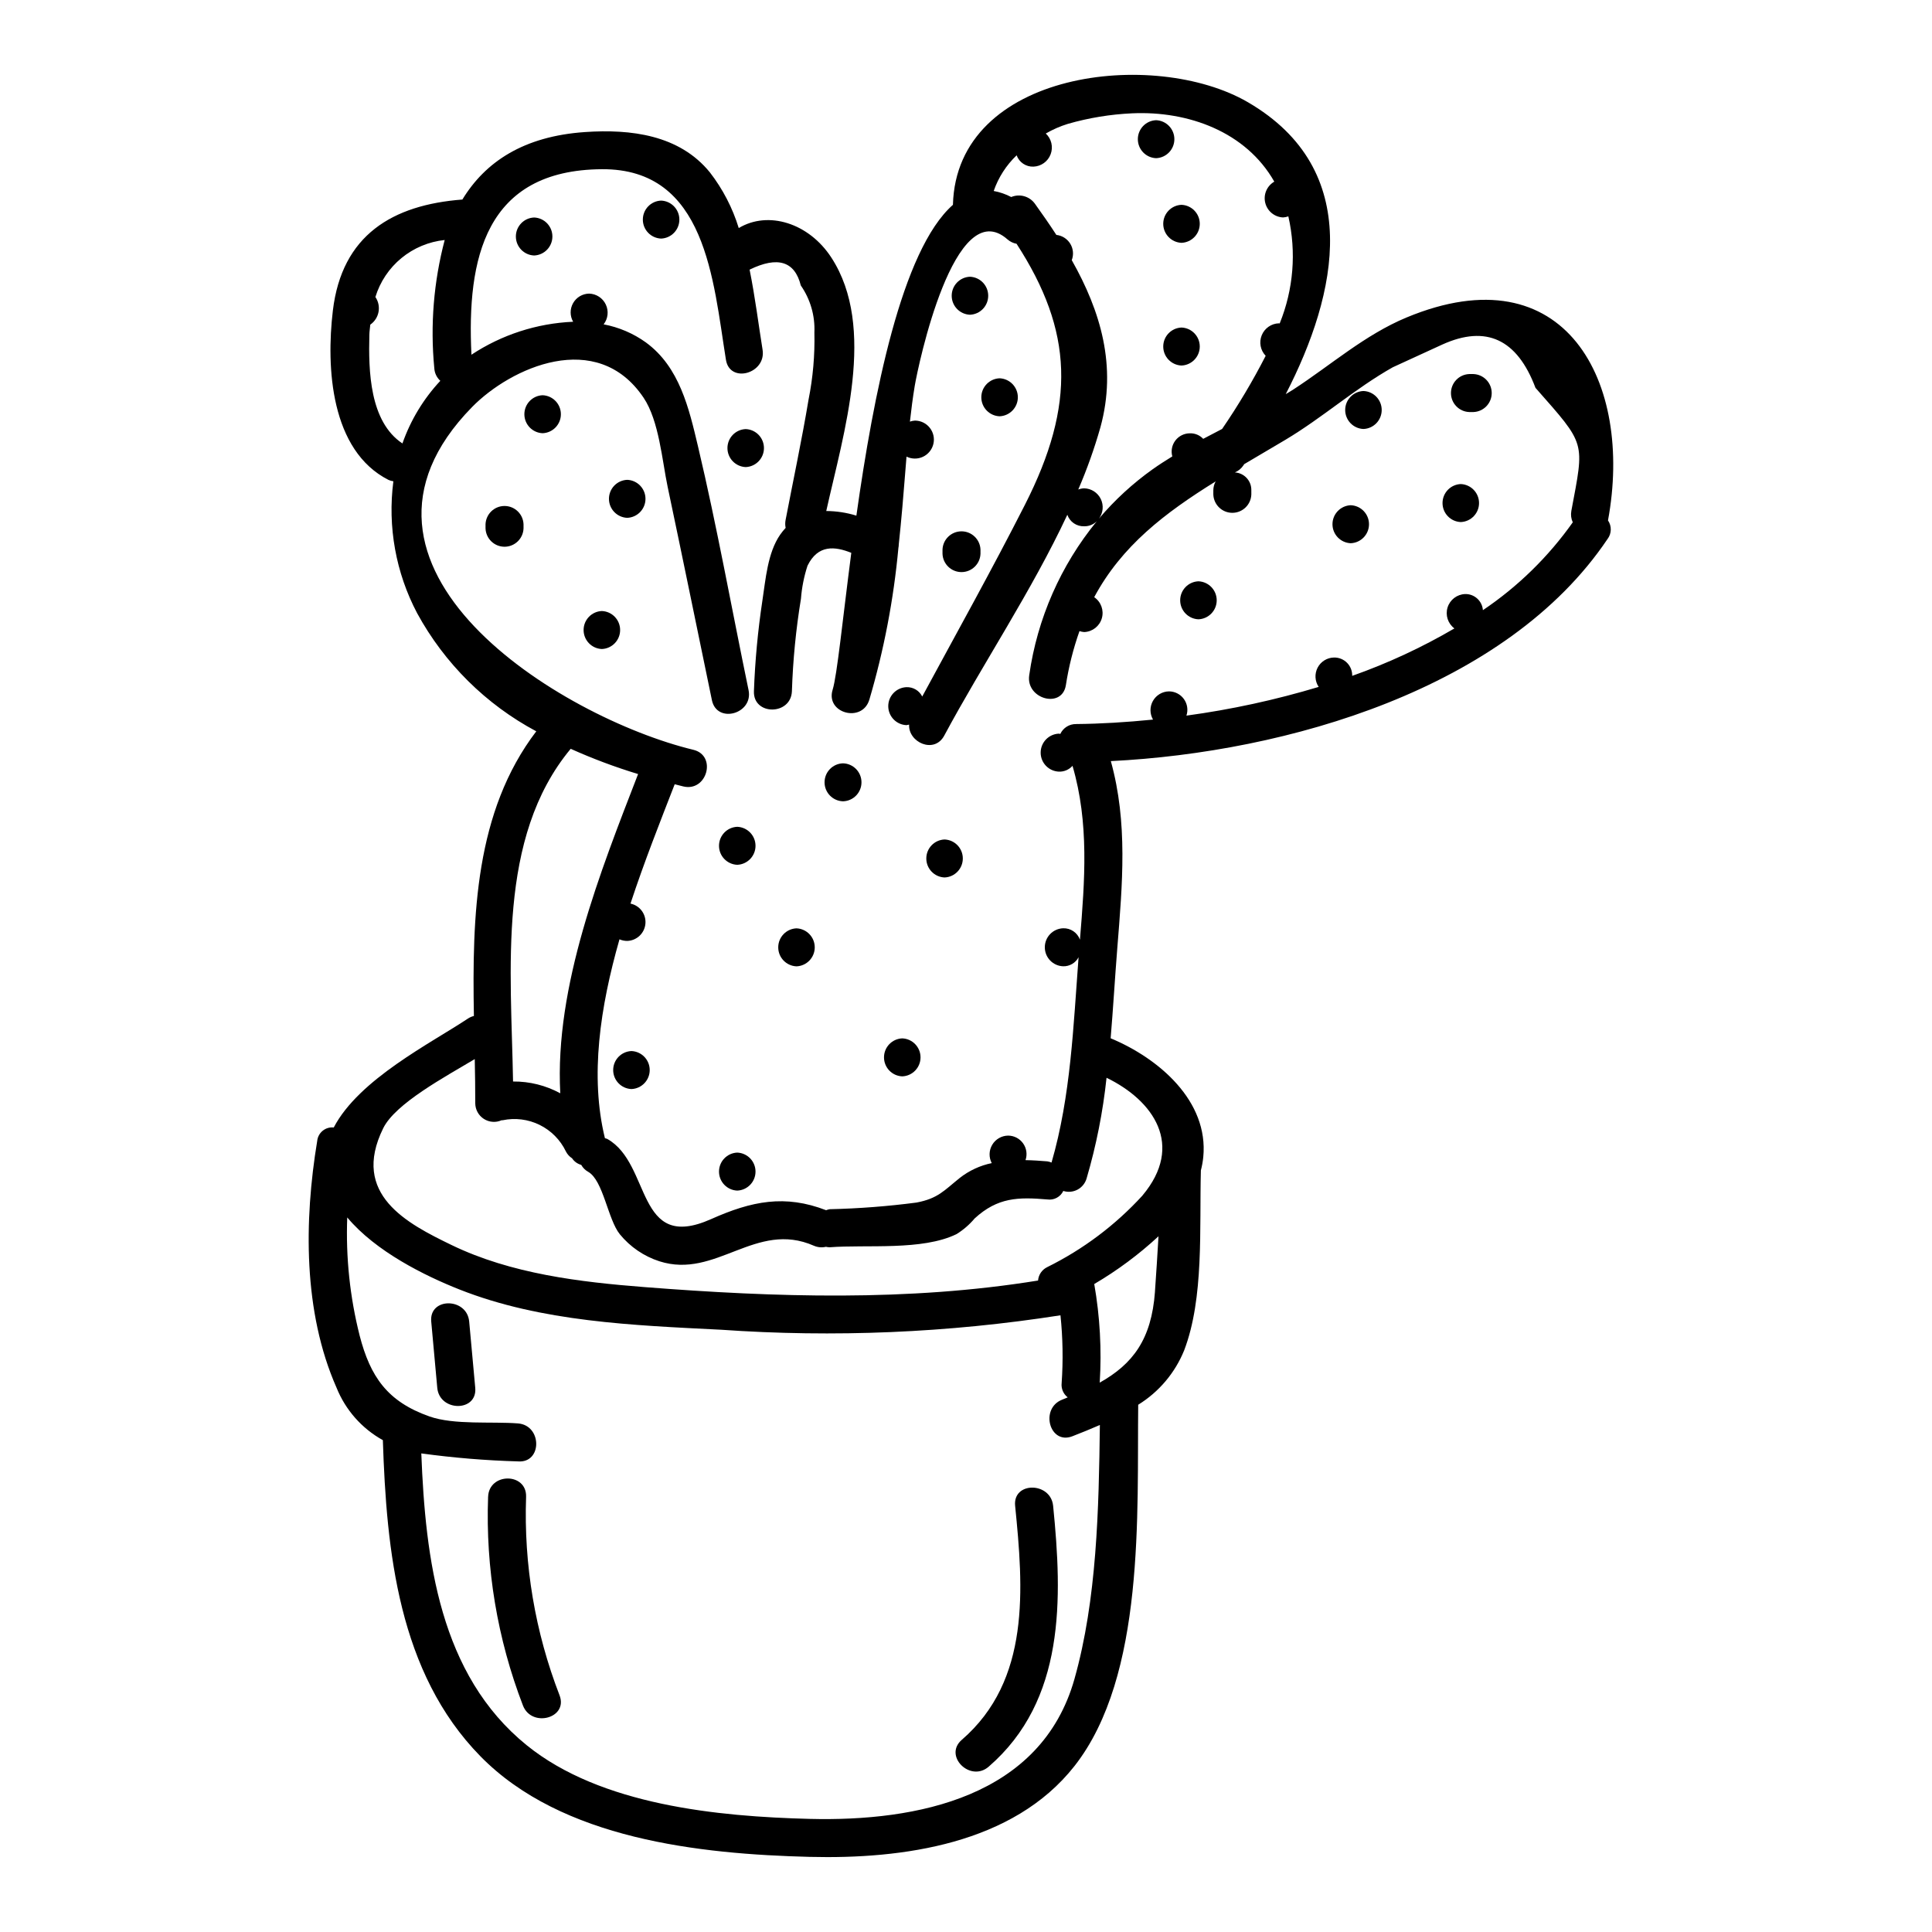 <?xml version="1.0" encoding="UTF-8"?>
<!-- Uploaded to: ICON Repo, www.svgrepo.com, Generator: ICON Repo Mixer Tools -->
<svg fill="#000000" width="800px" height="800px" version="1.1" viewBox="144 144 512 512" xmlns="http://www.w3.org/2000/svg">
 <g>
  <path d="m516.76 228.13c-11.062 4.602-20.074 12.625-30.008 19.086-0.66 0.43-1.344 0.824-2.016 1.234 13.777-26.73 20.832-59.402-10.043-77.367-24.711-14.371-77.23-8.398-78.156 27.199-13.621 12.012-21.074 50.418-25.586 82.367v0.004c-2.586-0.801-5.277-1.211-7.984-1.23 4.613-20.793 13.414-48.625 1.34-67.176-5.969-9.164-16.742-12.484-24.527-7.809h-0.004c-1.641-5.34-4.231-10.34-7.648-14.754-8.094-9.961-21.004-11.516-33.086-10.688-16.297 1.113-26.441 7.918-32.508 17.883-18.5 1.414-31.922 9.387-34.32 29.414-1.812 15.121-0.594 37.129 14.773 44.902l-0.004-0.004c0.406 0.176 0.828 0.293 1.266 0.352-1.559 12.023 0.641 24.234 6.297 34.957 7.246 13.293 18.219 24.176 31.574 31.305-16.215 21.285-17.008 48.805-16.531 75.438-0.57 0.137-1.109 0.375-1.598 0.699-9.75 6.496-28.844 16.035-35.543 28.852v-0.004c-1.055-0.109-2.109 0.203-2.934 0.875s-1.344 1.641-1.449 2.695c-3.496 21.129-3.738 45.332 5.117 65.379 2.371 5.914 6.711 10.828 12.281 13.914 0.961 29.438 4.133 61.602 25.84 83.762 21.57 22.02 58.121 25.938 87.293 26.676 24.551 0.617 53.867-3.356 70.148-24.066 18.812-23.934 16.559-67.258 16.895-95.754 5.488-3.387 9.758-8.438 12.18-14.418 5.293-13.871 4.019-32.273 4.426-47.668h-0.004c0.305-1.164 0.52-2.348 0.641-3.543 1.457-14.84-11.754-26.172-24.547-31.488 0.668-7.914 1.125-15.867 1.754-23.773 1.371-17.156 2.832-33.355-1.703-49.68 46.66-2.32 104.95-19.152 131.64-58.875h0.004c1.086-1.445 1.129-3.418 0.109-4.91 6.773-36.605-11.238-71.305-53.375-53.785zm-103.34-42.969c0.668 1.863 2.473 3.074 4.449 3 2.051-0.074 3.852-1.375 4.566-3.297 0.719-1.922 0.207-4.086-1.293-5.481 1.852-1.07 3.816-1.926 5.859-2.559 5.547-1.594 11.262-2.531 17.027-2.793 14.879-0.676 30.176 4.902 37.672 18.105-1.961 1.133-2.938 3.422-2.398 5.617 0.539 2.195 2.465 3.773 4.723 3.871 0.477-0.027 0.949-0.125 1.398-0.285 2.164 9.473 1.359 19.383-2.297 28.383-0.082 0-0.133-0.043-0.219-0.043h-0.004c-2.004 0.07-3.781 1.316-4.535 3.176-0.754 1.859-0.344 3.988 1.047 5.438-3.434 6.699-7.289 13.172-11.543 19.383-1.676 0.863-3.348 1.738-5.012 2.621-0.902-0.969-2.18-1.5-3.5-1.465-1.516-0.008-2.945 0.695-3.867 1.898-0.918 1.199-1.223 2.766-0.82 4.223-1.762 1.082-3.508 2.199-5.195 3.394-5.269 3.754-10.055 8.148-14.238 13.086 1.113-1.508 1.301-3.512 0.477-5.199-0.82-1.688-2.516-2.777-4.391-2.824-0.539 0.016-1.07 0.125-1.574 0.316 2.32-5.375 4.285-10.898 5.883-16.531 4.422-16.207 0.023-30.742-7.606-44.254v0.004c0.551-1.434 0.402-3.043-0.395-4.352-0.801-1.309-2.164-2.176-3.688-2.34-1.805-2.781-3.703-5.512-5.664-8.238-1.422-2-4.035-2.746-6.297-1.801-1.457-0.766-3.023-1.305-4.644-1.602 1.246-3.59 3.328-6.832 6.078-9.453zm-162.77 76.359c-8.727-5.805-9.008-19.285-8.766-28.82 0.023-0.957 0.172-1.77 0.246-2.668 2.387-1.652 2.992-4.922 1.352-7.32 1.238-4.043 3.641-7.633 6.906-10.32 3.269-2.688 7.254-4.352 11.461-4.789-2.922 11.074-3.856 22.578-2.754 33.977 0.07 1.281 0.645 2.481 1.594 3.34-4.457 4.777-7.879 10.426-10.039 16.594zm44.59 80.922c5.805 2.609 11.77 4.844 17.859 6.691-9.922 25.672-22.148 56.172-20.621 84.602-3.836-2.09-8.145-3.164-12.516-3.125-0.492-29.488-4.336-64.586 15.277-88.168zm133.5 246.52c-8.844 31.246-41.645 37.785-70.148 37.062-24.305-0.613-55.383-3.621-75.016-19.523-23.086-18.699-26.832-49.281-27.926-77.336v0.004c8.496 1.164 17.047 1.871 25.621 2.117 6.461 0.508 6.426-9.566 0-10.066-6.938-0.547-16.926 0.457-23.461-1.848-11.184-3.938-15.688-10.574-18.5-21.422v-0.004c-2.586-10.227-3.691-20.773-3.289-31.316 7.559 9.055 20.629 15.496 29.762 19.105 21.758 8.602 46.078 9.484 69.148 10.652v-0.004c30.082 2.117 60.309 0.84 90.105-3.816 0.625 5.965 0.727 11.973 0.312 17.957-0.168 1.457 0.445 2.898 1.609 3.793-0.5 0.199-0.941 0.395-1.453 0.602-5.984 2.309-3.387 12.047 2.676 9.711 2.41-0.934 4.863-1.93 7.297-2.992-0.281 22.215-0.766 46.172-6.738 67.324zm21.336-102.62c-0.926 12.633-5.879 19.152-14.641 24.07 0.547-8.738 0.059-17.508-1.449-26.133 6.117-3.59 11.824-7.832 17.027-12.652-0.293 4.914-0.59 9.816-0.945 14.719zm-3.305-25.516c-7.176 7.844-15.746 14.281-25.273 18.988-1.371 0.672-2.285 2.019-2.406 3.543-34.418 5.578-69.555 4.449-104.22 1.742-17.234-1.344-35.426-3.516-51.215-11.16-11.707-5.676-26.766-13.383-18.105-30.941 3.223-6.555 16.348-13.594 24.262-18.328 0.078 3.938 0.141 7.871 0.133 11.711 0.012 1.672 0.867 3.231 2.273 4.137s3.176 1.039 4.703 0.359h0.281c3.316-0.699 6.769-0.262 9.809 1.234 3.039 1.5 5.488 3.977 6.953 7.031 0.375 0.742 0.938 1.367 1.637 1.816 0.57 0.859 1.434 1.48 2.43 1.75 0.426 0.762 1.055 1.395 1.816 1.82 4.035 2.266 5.223 12.652 8.422 16.574 2.738 3.348 6.383 5.832 10.496 7.156 15.016 4.785 25.508-10.91 40.934-4.121h0.004c1 0.43 2.109 0.527 3.172 0.277 0.32 0.074 0.645 0.117 0.977 0.125 9.891-0.758 24.516 0.953 33.633-3.484 1.809-1.121 3.43-2.523 4.801-4.152 6.113-5.609 11.543-5.695 19.285-5.035 1.746 0.25 3.449-0.664 4.211-2.254 1.258 0.395 2.625 0.266 3.789-0.359 1.16-0.625 2.023-1.695 2.387-2.961 2.559-8.715 4.328-17.645 5.285-26.676 12.398 6.016 20.723 17.848 9.516 31.207zm114.04-178.42c-6.465 9.145-14.539 17.039-23.828 23.297-0.18-2.457-2.262-4.34-4.723-4.273-2.144 0.082-4.004 1.508-4.641 3.555-0.633 2.051 0.094 4.277 1.812 5.555-8.609 5.039-17.68 9.25-27.086 12.57 0.035-1.297-0.461-2.551-1.375-3.469-0.914-0.918-2.164-1.418-3.461-1.391-1.828 0.039-3.488 1.074-4.332 2.695-0.84 1.625-0.73 3.578 0.289 5.094-11.469 3.449-23.188 5.996-35.051 7.609 0.496-1.488 0.246-3.125-0.672-4.398-0.918-1.273-2.394-2.027-3.961-2.027-1.766 0.031-3.379 0.996-4.246 2.531-0.867 1.539-0.859 3.418 0.027 4.945-7.059 0.707-13.918 1.121-20.355 1.18l-0.004 0.004c-1.797-0.039-3.449 0.984-4.211 2.617-0.133 0-0.227-0.074-0.367-0.074v-0.004c-2.703 0.109-4.84 2.332-4.84 5.035 0 2.707 2.137 4.93 4.84 5.035 1.371 0.047 2.688-0.52 3.602-1.539 4.434 15.133 3.258 30.383 1.969 46.074-0.668-1.875-2.481-3.102-4.473-3.023-2.703 0.109-4.836 2.332-4.836 5.035 0 2.707 2.133 4.926 4.836 5.035 1.715 0.055 3.312-0.875 4.109-2.394-1.383 18.234-2.051 36.793-7.164 54.406-0.348-0.145-0.711-0.25-1.086-0.312-1.895-0.16-3.848-0.293-5.812-0.328 0.52-1.496 0.281-3.148-0.637-4.438-0.918-1.293-2.402-2.059-3.984-2.059-1.727 0.023-3.316 0.945-4.199 2.43-0.883 1.488-0.934 3.324-0.129 4.856-3.07 0.633-5.957 1.969-8.43 3.894-4.199 3.367-5.805 5.488-11.516 6.562-7.633 1-15.312 1.59-23.008 1.762-0.324 0.059-0.637 0.148-0.941 0.266-10.898-4.207-19.68-2.461-30.488 2.363-20.055 8.938-15.707-14.625-27.504-21.254v-0.004c-0.203-0.078-0.41-0.145-0.625-0.199-4.019-16.41-1.258-34.789 3.859-52.691h0.004c0.648 0.281 1.352 0.426 2.062 0.422 2.527-0.09 4.59-2.051 4.809-4.57s-1.48-4.805-3.957-5.324c3.664-11.133 7.926-21.867 11.715-31.625 0.754 0.188 1.516 0.395 2.269 0.574 6.297 1.523 8.98-8.184 2.676-9.707-35.031-8.465-100.2-48.414-58.648-90.828 10.234-10.449 33.082-20.902 45.461-2.473 4.098 6.098 4.922 16.715 6.375 23.617 3.981 18.828 7.82 37.691 11.73 56.535 1.316 6.34 11.02 3.656 9.711-2.676-4.465-21.512-8.34-43.242-13.406-64.617-2.387-10.066-4.883-20.984-13.777-27.496h0.004c-3.344-2.406-7.176-4.047-11.227-4.812 1.168-1.5 1.391-3.531 0.578-5.25-0.809-1.723-2.519-2.84-4.422-2.894-1.762 0.027-3.375 0.984-4.246 2.519-0.871 1.531-0.867 3.41 0.012 4.938-9.609 0.414-18.926 3.434-26.953 8.734-1.242-25.402 3.574-48.973 34.605-49.16 27.617-0.164 29.441 29.422 32.84 50.512 1.027 6.375 10.73 3.668 9.707-2.676-1.059-6.57-1.969-13.949-3.438-21.219 7.445-3.629 11.969-2.231 13.57 4.191 2.539 3.656 3.805 8.047 3.602 12.496 0.141 5.957-0.379 11.91-1.547 17.754-1.777 10.68-4.055 21.297-6.09 31.926-0.129 0.684-0.125 1.387 0.02 2.07-0.523 0.559-1.004 1.156-1.445 1.785-3.352 4.832-3.856 11.883-4.723 17.516-1.199 7.945-1.945 15.949-2.238 23.977-0.25 6.481 9.816 6.469 10.066 0 0.266-8.215 1.066-16.398 2.398-24.508 0.227-2.973 0.812-5.91 1.738-8.746 2.781-5.672 7.297-5.141 11.602-3.414-2.34 18.012-3.758 32.457-4.949 36.297-1.914 6.207 7.801 8.859 9.711 2.676l0.004 0.004c3.875-13.145 6.461-26.641 7.719-40.289 0.062-0.297 0.094-0.598 0.094-0.902 0.344-3.25 0.66-6.516 0.949-9.816 0.395-4.481 0.727-8.973 1.105-13.465 1.375 0.676 2.984 0.688 4.371 0.035 1.387-0.656 2.398-1.91 2.75-3.402 0.352-1.492 0-3.062-0.949-4.266-0.949-1.207-2.394-1.91-3.93-1.918-0.457 0.027-0.906 0.117-1.34 0.27 0.355-3.172 0.754-6.34 1.281-9.492 0.859-5.144 10.477-51.277 24.59-38.785 0.676 0.59 1.5 0.988 2.387 1.148 14.984 23.113 15.777 42.508 2.211 69.184-8.699 17.109-18.074 33.91-27.207 50.801-0.781-1.57-2.41-2.539-4.164-2.481-2.703 0.105-4.84 2.328-4.84 5.031 0 2.707 2.137 4.93 4.84 5.035 0.234-0.031 0.465-0.078 0.688-0.141-0.262 4.676 6.644 7.871 9.312 2.91 10.07-18.785 23.176-38.32 32.613-58.516l0.004-0.004c0.66 1.891 2.477 3.129 4.477 3.047 1.242 0.023 2.441-0.457 3.328-1.332-9.574 11.699-15.762 25.797-17.898 40.758-1 6.336 8.699 9.055 9.707 2.676v0.004c0.754-4.879 1.961-9.676 3.606-14.328 0.406 0.141 0.828 0.227 1.258 0.254 2.184-0.086 4.066-1.562 4.668-3.664 0.602-2.102-0.215-4.352-2.023-5.582 7.309-13.605 18.664-22.285 32.18-30.676h0.004c-0.402 0.723-0.613 1.535-0.617 2.363v1.121c0.109 2.703 2.332 4.84 5.035 4.84 2.707 0 4.93-2.137 5.035-4.84v-1.121c0.062-2.5-1.867-4.602-4.363-4.746 0.93-0.387 1.727-1.047 2.281-1.891l0.195-0.301c3.543-2.09 7.176-4.215 10.91-6.445 9.84-5.867 18.5-13.621 28.461-19.227l13.141-6.031c11.609-5.246 19.832-1.422 24.676 11.477 13.508 15.352 12.988 13.977 9.5 32.645h0.004c-0.188 1.012-0.055 2.055 0.379 2.988z"/>
  <path d="m283.42 540.68c0.215-6.484-9.84-6.477-10.066 0h-0.004c-0.688 18.859 2.453 37.668 9.23 55.281 2.297 5.992 12.035 3.391 9.711-2.676-6.488-16.754-9.508-34.652-8.871-52.605z"/>
  <path d="m258.28 494.21 1.598 17.566c0.586 6.398 10.66 6.465 10.066 0l-1.605-17.551c-0.586-6.414-10.648-6.457-10.059-0.016z"/>
  <path d="m413.02 543.05c2.191 21.895 4.144 46.211-14.137 62.023-4.91 4.246 2.238 11.34 7.121 7.121 20.344-17.598 19.551-44.516 17.086-69.145-0.656-6.387-10.719-6.453-10.07 0z"/>
  <path d="m287.8 248.74c-2.703 0.105-4.836 2.328-4.836 5.035 0 2.703 2.133 4.926 4.836 5.031 2.703-0.105 4.84-2.328 4.84-5.031 0-2.707-2.137-4.93-4.84-5.035z"/>
  <path d="m272.67 282.93v1.121c0.109 2.703 2.328 4.84 5.035 4.84 2.703 0 4.926-2.137 5.035-4.84v-1.121c-0.109-2.703-2.332-4.84-5.035-4.84-2.707 0-4.926 2.137-5.035 4.84z"/>
  <path d="m310.22 271.16c-2.703 0.109-4.84 2.328-4.84 5.035 0 2.703 2.137 4.926 4.84 5.035 2.703-0.109 4.84-2.332 4.84-5.035 0-2.707-2.137-4.926-4.84-5.035z"/>
  <path d="m303.5 305.93c-2.703 0.105-4.84 2.328-4.84 5.031 0 2.707 2.137 4.93 4.84 5.035 2.703-0.105 4.84-2.328 4.84-5.035 0-2.703-2.137-4.926-4.84-5.031z"/>
  <path d="m367.41 346.29c-2.727 0.074-4.894 2.305-4.894 5.031 0 2.727 2.168 4.957 4.894 5.031 2.723-0.074 4.891-2.305 4.891-5.031 0-2.727-2.168-4.957-4.891-5.031z"/>
  <path d="m339.38 363.11c-2.703 0.109-4.836 2.328-4.836 5.035 0 2.703 2.133 4.926 4.836 5.035 2.703-0.109 4.84-2.332 4.84-5.035 0-2.707-2.137-4.926-4.84-5.035z"/>
  <path d="m394.32 366.47c-2.703 0.105-4.84 2.328-4.84 5.031 0 2.707 2.137 4.93 4.84 5.035 2.703-0.105 4.836-2.328 4.836-5.035 0-2.703-2.133-4.926-4.836-5.031z"/>
  <path d="m355.08 390.02c-2.703 0.109-4.84 2.332-4.84 5.035 0 2.707 2.137 4.926 4.84 5.035 2.703-0.109 4.836-2.328 4.836-5.035 0-2.703-2.133-4.926-4.836-5.035z"/>
  <path d="m311.34 422.54c-2.703 0.109-4.84 2.332-4.84 5.035s2.137 4.926 4.84 5.035c2.703-0.109 4.84-2.332 4.84-5.035s-2.137-4.926-4.84-5.035z"/>
  <path d="m339.38 449.45c-2.703 0.109-4.836 2.332-4.836 5.035 0 2.707 2.133 4.926 4.836 5.035 2.703-0.109 4.84-2.328 4.84-5.035 0-2.703-2.137-4.926-4.84-5.035z"/>
  <path d="m383.11 419.18c-2.703 0.105-4.84 2.328-4.84 5.031 0 2.707 2.137 4.93 4.84 5.035 2.703-0.105 4.84-2.328 4.84-5.035 0-2.703-2.137-4.926-4.84-5.031z"/>
  <path d="m534.48 243.13h-1.121c-2.703 0.105-4.84 2.328-4.84 5.035 0 2.703 2.137 4.926 4.84 5.031h1.121c2.703-0.105 4.84-2.328 4.84-5.031 0-2.707-2.137-4.93-4.84-5.035z"/>
  <path d="m531.12 272.28c-2.703 0.109-4.836 2.332-4.836 5.035 0 2.707 2.133 4.93 4.836 5.035 2.703-0.105 4.84-2.328 4.84-5.035 0-2.703-2.137-4.926-4.84-5.035z"/>
  <path d="m505.33 247.62c-2.703 0.105-4.84 2.328-4.84 5.031 0 2.707 2.137 4.93 4.84 5.035 2.699-0.105 4.836-2.328 4.836-5.035 0-2.703-2.137-4.926-4.836-5.031z"/>
  <path d="m501.96 277.89c-2.703 0.109-4.84 2.332-4.84 5.035s2.137 4.926 4.84 5.035c2.703-0.109 4.84-2.332 4.84-5.035s-2.137-4.926-4.84-5.035z"/>
  <path d="m461.6 298.05c-2.703 0.109-4.84 2.332-4.84 5.035 0 2.707 2.137 4.926 4.84 5.035 2.703-0.109 4.84-2.328 4.84-5.035 0-2.703-2.137-4.926-4.84-5.035z"/>
  <path d="m450.38 185.92c2.703-0.105 4.84-2.328 4.84-5.035 0-2.703-2.137-4.926-4.84-5.031-2.703 0.105-4.84 2.328-4.84 5.031 0 2.707 2.137 4.93 4.84 5.035z"/>
  <path d="m457.11 208.35c2.703-0.109 4.84-2.332 4.84-5.035 0-2.707-2.137-4.926-4.84-5.035-2.703 0.109-4.84 2.328-4.84 5.035 0 2.703 2.137 4.926 4.84 5.035z"/>
  <path d="m457.11 230.8c-2.703 0.105-4.84 2.328-4.84 5.035 0 2.703 2.137 4.926 4.84 5.035 2.703-0.109 4.84-2.332 4.84-5.035 0-2.707-2.137-4.93-4.84-5.035z"/>
  <path d="m401.05 227.41c2.703-0.109 4.836-2.332 4.836-5.035 0-2.707-2.133-4.93-4.836-5.035-2.703 0.105-4.84 2.328-4.84 5.035 0 2.703 2.137 4.926 4.84 5.035z"/>
  <path d="m408.9 254.32c2.703-0.109 4.84-2.332 4.84-5.035 0-2.707-2.137-4.926-4.84-5.035-2.703 0.109-4.84 2.328-4.84 5.035 0 2.703 2.137 4.926 4.84 5.035z"/>
  <path d="m403.84 290.77v-1.121c-0.105-2.703-2.328-4.84-5.035-4.84-2.703 0-4.926 2.137-5.031 4.84v1.121c0.105 2.703 2.328 4.84 5.031 4.84 2.707 0 4.93-2.137 5.035-4.84z"/>
  <path d="m319.2 197.16c-2.703 0.105-4.84 2.328-4.84 5.035 0 2.703 2.137 4.926 4.84 5.031 2.703-0.105 4.84-2.328 4.84-5.031 0-2.707-2.137-4.93-4.84-5.035z"/>
  <path d="m285.55 201.64c-2.703 0.105-4.84 2.328-4.84 5.031 0 2.707 2.137 4.93 4.84 5.035 2.703-0.105 4.84-2.328 4.84-5.035 0-2.703-2.137-4.926-4.84-5.031z"/>
  <path d="m341.62 257.71c-2.703 0.109-4.84 2.328-4.84 5.035 0 2.703 2.137 4.926 4.84 5.035 2.703-0.109 4.836-2.332 4.836-5.035 0-2.707-2.133-4.926-4.836-5.035z"/>
 </g>
</svg>